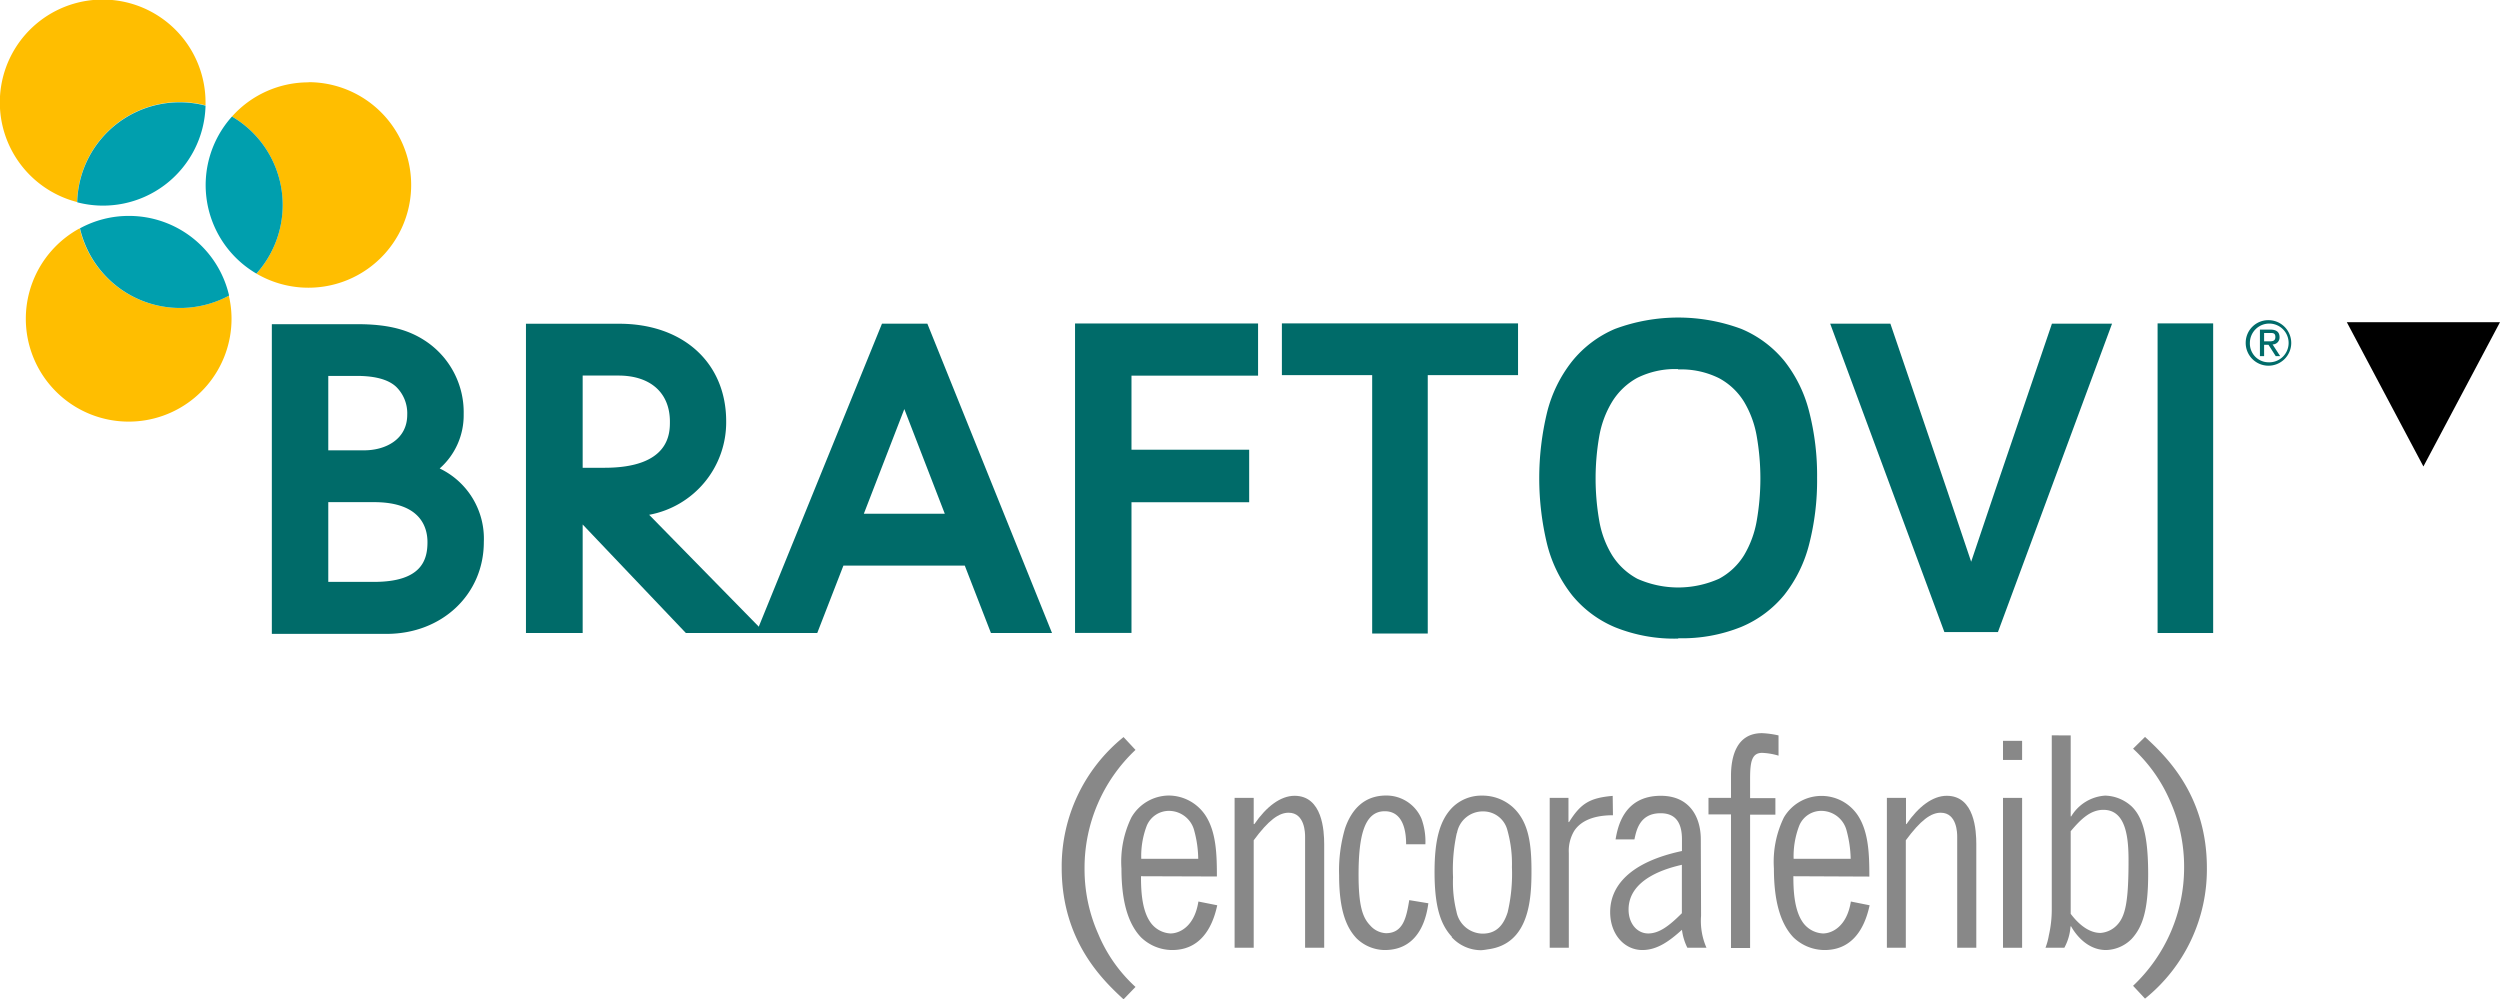 <svg id="Calque_1" data-name="Calque 1" xmlns="http://www.w3.org/2000/svg" xmlns:xlink="http://www.w3.org/1999/xlink" viewBox="0 0 286.57 114.55"><defs><style>.cls-1{fill:none;}.cls-2{clip-path:url(#clip-path);}.cls-3{fill:#ffbe00;}.cls-4{fill:#009fae;}.cls-5{fill:#888;}.cls-6{fill:#006b69;}</style><clipPath id="clip-path" transform="translate(-23.21 -9.3)"><rect class="cls-1" x="0.06" y="0.27" width="288.3" height="132"/></clipPath></defs><g class="cls-2"><path class="cls-3" d="M43.83,21a11.84,11.84,0,0,1,2.94.38c0-.11,0-.21,0-.32a11.79,11.79,0,1,0-14.72,11.4A11.77,11.77,0,0,1,43.83,21" transform="translate(-23.21 -9.3)"/><path class="cls-3" d="M32.35,35.47a11.79,11.79,0,1,0,17.4,10.36,11.49,11.49,0,0,0-.31-2.64,11.8,11.8,0,0,1-17.09-7.72" transform="translate(-23.21 -9.3)"/><path class="cls-3" d="M58.57,18.74a11.76,11.76,0,0,0-8.77,3.92,11.76,11.76,0,0,1,2.8,18,11.78,11.78,0,1,0,6-21.94" transform="translate(-23.21 -9.3)"/><path class="cls-4" d="M46.77,21.41A11.75,11.75,0,0,0,32.06,32.49,11.75,11.75,0,0,0,46.77,21.41" transform="translate(-23.21 -9.3)"/><path class="cls-4" d="M38,34.05a11.69,11.69,0,0,0-5.62,1.42,11.78,11.78,0,0,0,17.09,7.71A11.77,11.77,0,0,0,38,34.05" transform="translate(-23.21 -9.3)"/><path class="cls-4" d="M49.8,22.66a11.75,11.75,0,0,0,2.8,18,11.75,11.75,0,0,0-2.8-18" transform="translate(-23.21 -9.3)"/><path class="cls-5" d="M152,123.85c-2.25-2.09-7.09-6.57-7.09-15.06a19.05,19.05,0,0,1,7.09-15l1.37,1.47a18.57,18.57,0,0,0-5.84,13.62,18.25,18.25,0,0,0,1.57,7.48,17.16,17.16,0,0,0,4.27,6.07Z" transform="translate(-23.21 -9.3)"/><path class="cls-5" d="M154,109.74c0,1.47.06,3.72,1,5.16a3,3,0,0,0,2.38,1.4c1,0,2.75-.75,3.2-3.66l2.16.43c-.62,2.91-2.16,5.13-5.16,5.13a5.15,5.15,0,0,1-3.59-1.47c-1.64-1.73-2.23-4.54-2.23-7.87A11.59,11.59,0,0,1,152.9,103a5,5,0,0,1,4.28-2.51,5.08,5.08,0,0,1,4.21,2.28c1.24,1.9,1.31,4.48,1.31,7Zm6.56-2a12.8,12.8,0,0,0-.45-3.2,3,3,0,0,0-2.81-2.29,2.75,2.75,0,0,0-2.65,1.73,9.74,9.74,0,0,0-.62,3.76Z" transform="translate(-23.21 -9.3)"/><path class="cls-5" d="M175,117.94h-2.19V105.2c0-.33,0-2.74-1.89-2.74-1.11,0-2.29.84-4,3.16v12.32h-2.19V100.76h2.19v3H167c1.37-2,3-3.24,4.6-3.24,3.2,0,3.4,4,3.4,5.56Z" transform="translate(-23.21 -9.3)"/><path class="cls-5" d="M184.39,106.08c0-.88-.07-3.79-2.45-3.79s-3,2.94-3,7.28c0,3.66.49,4.94,1.34,5.82a2.57,2.57,0,0,0,1.8.88c2,0,2.35-1.86,2.67-3.79l2.19.36c-.16,1.14-.78,5.36-5,5.36a4.69,4.69,0,0,1-3.23-1.34c-1.17-1.24-2-3.2-2-7.25a17.16,17.16,0,0,1,.68-5.36c.69-2,2.06-3.76,4.71-3.76a4.37,4.37,0,0,1,4.05,2.65,7.69,7.69,0,0,1,.45,2.94Z" transform="translate(-23.21 -9.3)"/><path class="cls-5" d="M189.65,116.7c-1.28-1.38-2-3.37-2-7.45,0-3.66.59-5.88,2-7.35a4.73,4.73,0,0,1,3.46-1.4,5.21,5.21,0,0,1,3.56,1.37c1.76,1.66,2.09,4.11,2.09,7.25s-.2,8.39-5,9a6.72,6.72,0,0,1-.75.1,4.58,4.58,0,0,1-3.4-1.5m.59-11.93a19.34,19.34,0,0,0-.43,5.07,13.87,13.87,0,0,0,.39,3.92,3.09,3.09,0,0,0,3,2.54c1.6,0,2.41-1,2.87-2.45a19.26,19.26,0,0,0,.49-5.16,14.26,14.26,0,0,0-.52-4.24,2.85,2.85,0,0,0-2.78-2.16,3,3,0,0,0-3,2.48" transform="translate(-23.21 -9.3)"/><path class="cls-5" d="M208.1,102.75c-2.55,0-3.82.85-4.44,1.79a4.47,4.47,0,0,0-.62,2.52v10.88h-2.19V100.76H203v2.77h.07c1.33-2.12,2.35-2.77,5-3Z" transform="translate(-23.21 -9.3)"/><path class="cls-5" d="M218.2,114.28a7.66,7.66,0,0,0,.62,3.66h-2.19a6.31,6.31,0,0,1-.62-2.06c-1.41,1.27-2.81,2.32-4.54,2.32-2.06,0-3.69-1.8-3.69-4.35,0-2.94,2.19-5.71,8.23-7v-1.33c0-1.77-.62-3-2.45-3-2.42,0-2.78,2-3,3h-2.16c.23-1.31.88-5,5.19-5,3.24,0,4.58,2.36,4.58,5ZM216,108.43c-1.41.33-6.11,1.47-6.11,5.13,0,1.63,1,2.74,2.25,2.74s2.39-.85,3.86-2.32Z" transform="translate(-23.21 -9.3)"/><path class="cls-5" d="M221.63,98.24c0-2.19.62-4.9,3.56-4.9a10.63,10.63,0,0,1,1.89.26v2.32a7.4,7.4,0,0,0-1.89-.32c-1.21,0-1.37,1.11-1.37,3v2.19h2.9v1.89h-2.9v15.29h-2.19V102.65h-2.58v-1.89h2.58Z" transform="translate(-23.21 -9.3)"/><path class="cls-5" d="M228.78,109.74c0,1.47.07,3.72,1,5.16a3,3,0,0,0,2.39,1.4c1,0,2.74-.75,3.2-3.66l2.15.43c-.62,2.91-2.15,5.13-5.16,5.13a5.15,5.15,0,0,1-3.59-1.47c-1.63-1.73-2.22-4.54-2.22-7.87a11.6,11.6,0,0,1,1.14-5.85,5,5,0,0,1,8.49-.23c1.24,1.9,1.31,4.48,1.31,7Zm6.57-2a13.41,13.41,0,0,0-.46-3.2,3,3,0,0,0-2.81-2.29,2.72,2.72,0,0,0-2.64,1.73,9.74,9.74,0,0,0-.63,3.76Z" transform="translate(-23.21 -9.3)"/><path class="cls-5" d="M249.75,117.94h-2.19V105.2c0-.33,0-2.74-1.89-2.74-1.11,0-2.29.84-4,3.16v12.32H239.5V100.76h2.19v3h.06c1.37-2,3-3.24,4.61-3.24,3.2,0,3.39,4,3.39,5.56Z" transform="translate(-23.21 -9.3)"/><path class="cls-5" d="M255,96.41h-2.19V94.22H255Zm0,21.53h-2.19V100.76H255Z" transform="translate(-23.21 -9.3)"/><path class="cls-5" d="M260.57,93.6v9.28h.06a4.9,4.9,0,0,1,3.89-2.38,4.67,4.67,0,0,1,3.07,1.27c1.21,1.21,1.86,3.26,1.86,7.74,0,4-.59,6-1.89,7.41a4.26,4.26,0,0,1-2.94,1.28c-2.32,0-3.66-2.09-4-2.71h-.07a5.9,5.9,0,0,1-.71,2.45h-2.16a7.56,7.56,0,0,0,.39-1.44,13.3,13.3,0,0,0,.33-2.91v-20Zm0,20.45c.45.59,1.73,2.19,3.42,2.19a2.89,2.89,0,0,0,1.84-.85c1-1,1.37-2.65,1.37-7.45,0-2.55-.26-5.81-2.88-5.81-1.53,0-2.64,1.14-3.75,2.45Z" transform="translate(-23.21 -9.3)"/><path class="cls-5" d="M269.09,93.77c2.26,2.09,7.09,6.56,7.09,15a19,19,0,0,1-7.09,15l-1.37-1.47a18.61,18.61,0,0,0,5.85-13.62,18.34,18.34,0,0,0-1.57-7.48,17.64,17.64,0,0,0-4.28-6.08Z" transform="translate(-23.21 -9.3)"/><path class="cls-6" d="M97.62,68.31a10.78,10.78,0,0,0,8.83-10.72c0-6.69-4.92-11.18-12.26-11.18H83.5V81.86H90V69.42l11.83,12.44h9.07Zm-5.13-5.39H90V52.35H94.1c3.69,0,5.9,2,5.9,5.28,0,1.31,0,5.29-7.51,5.29" transform="translate(-23.21 -9.3)"/><path class="cls-6" d="M129.51,46.4h-5.2L109.89,81.86h7l3-7.73h13.91l3,7.73h7Zm2,21.79h-9.28l4.64-12Z" transform="translate(-23.21 -9.3)"/><path class="cls-6" d="M73.61,63a8.12,8.12,0,0,0,2.75-6.22,9.8,9.8,0,0,0-4.07-8.18c-2.1-1.5-4.53-2.14-8.13-2.14H54.37v35.5H67.53c6.35,0,11.14-4.53,11.14-10.53A8.91,8.91,0,0,0,73.61,63M65,60.92H60.84V52.39h3.28c2.08,0,3.59.41,4.48,1.23a4.24,4.24,0,0,1,1.29,3.23c0,2.81-2.48,4.07-4.94,4.07m7.26,10.53c0,2-.64,4.55-6.13,4.55H60.84V66.86h5.24c5.33,0,6.13,2.87,6.13,4.59" transform="translate(-23.21 -9.3)"/><polygon class="cls-6" points="144.21 43.06 144.21 37.08 123.23 37.08 123.23 72.55 129.7 72.55 129.7 57.57 143.19 57.57 143.19 51.55 129.7 51.55 129.7 43.06 144.21 43.06"/><path class="cls-6" d="M215.58,82.5a18.12,18.12,0,0,1-7.24-1.3,12.68,12.68,0,0,1-4.93-3.68,15.52,15.52,0,0,1-2.85-5.8,32.19,32.19,0,0,1,0-15.2,15.45,15.45,0,0,1,2.85-5.8A12.68,12.68,0,0,1,208.34,47a20.78,20.78,0,0,1,14.47,0,12.71,12.71,0,0,1,4.94,3.68,15.43,15.43,0,0,1,2.84,5.8,29.38,29.38,0,0,1,.91,7.6,29.38,29.38,0,0,1-.91,7.6,15.51,15.51,0,0,1-2.84,5.8,12.71,12.71,0,0,1-4.94,3.68,18.07,18.07,0,0,1-7.23,1.3m0-30.85a9.76,9.76,0,0,0-4.69,1A7.77,7.77,0,0,0,208,55.36a11.35,11.35,0,0,0-1.48,4,28.19,28.19,0,0,0,0,9.58,11.19,11.19,0,0,0,1.48,4,7.74,7.74,0,0,0,2.89,2.7,11.47,11.47,0,0,0,9.37,0,7.54,7.54,0,0,0,2.87-2.7,11.57,11.57,0,0,0,1.46-4,28.19,28.19,0,0,0,0-9.58,11.53,11.53,0,0,0-1.46-4,7.56,7.56,0,0,0-2.87-2.71,9.72,9.72,0,0,0-4.68-1" transform="translate(-23.21 -9.3)"/><polygon class="cls-6" points="225.95 64.39 228.71 56.2 235.21 37.1 242.1 37.1 229.02 72.45 222.88 72.45 209.79 37.1 216.69 37.1 223.19 56.2 225.95 64.39"/><rect class="cls-6" x="247.32" y="37.07" width="6.37" height="35.49"/><path class="cls-6" d="M283.26,46a2.61,2.61,0,1,1-2.63,2.59A2.59,2.59,0,0,1,283.26,46m0,4.83a2.22,2.22,0,1,0-2.15-2.24,2.15,2.15,0,0,0,2.15,2.24m-1-3.75h1.18c.72,0,1.07.29,1.07.87a.79.79,0,0,1-.8.83l.87,1.34h-.51l-.83-1.3h-.5v1.3h-.48Zm.48,1.35h.49c.42,0,.8,0,.8-.5s-.34-.46-.67-.46h-.62Z" transform="translate(-23.21 -9.3)"/><polygon class="cls-6" points="163.66 72.62 157.29 72.62 157.29 43 146.94 43 146.94 37.07 174.01 37.07 174.01 43 163.66 43 163.66 72.62"/></g><polygon points="277.79 53.47 286.57 36.93 269.01 36.93 277.79 53.47"/></svg>